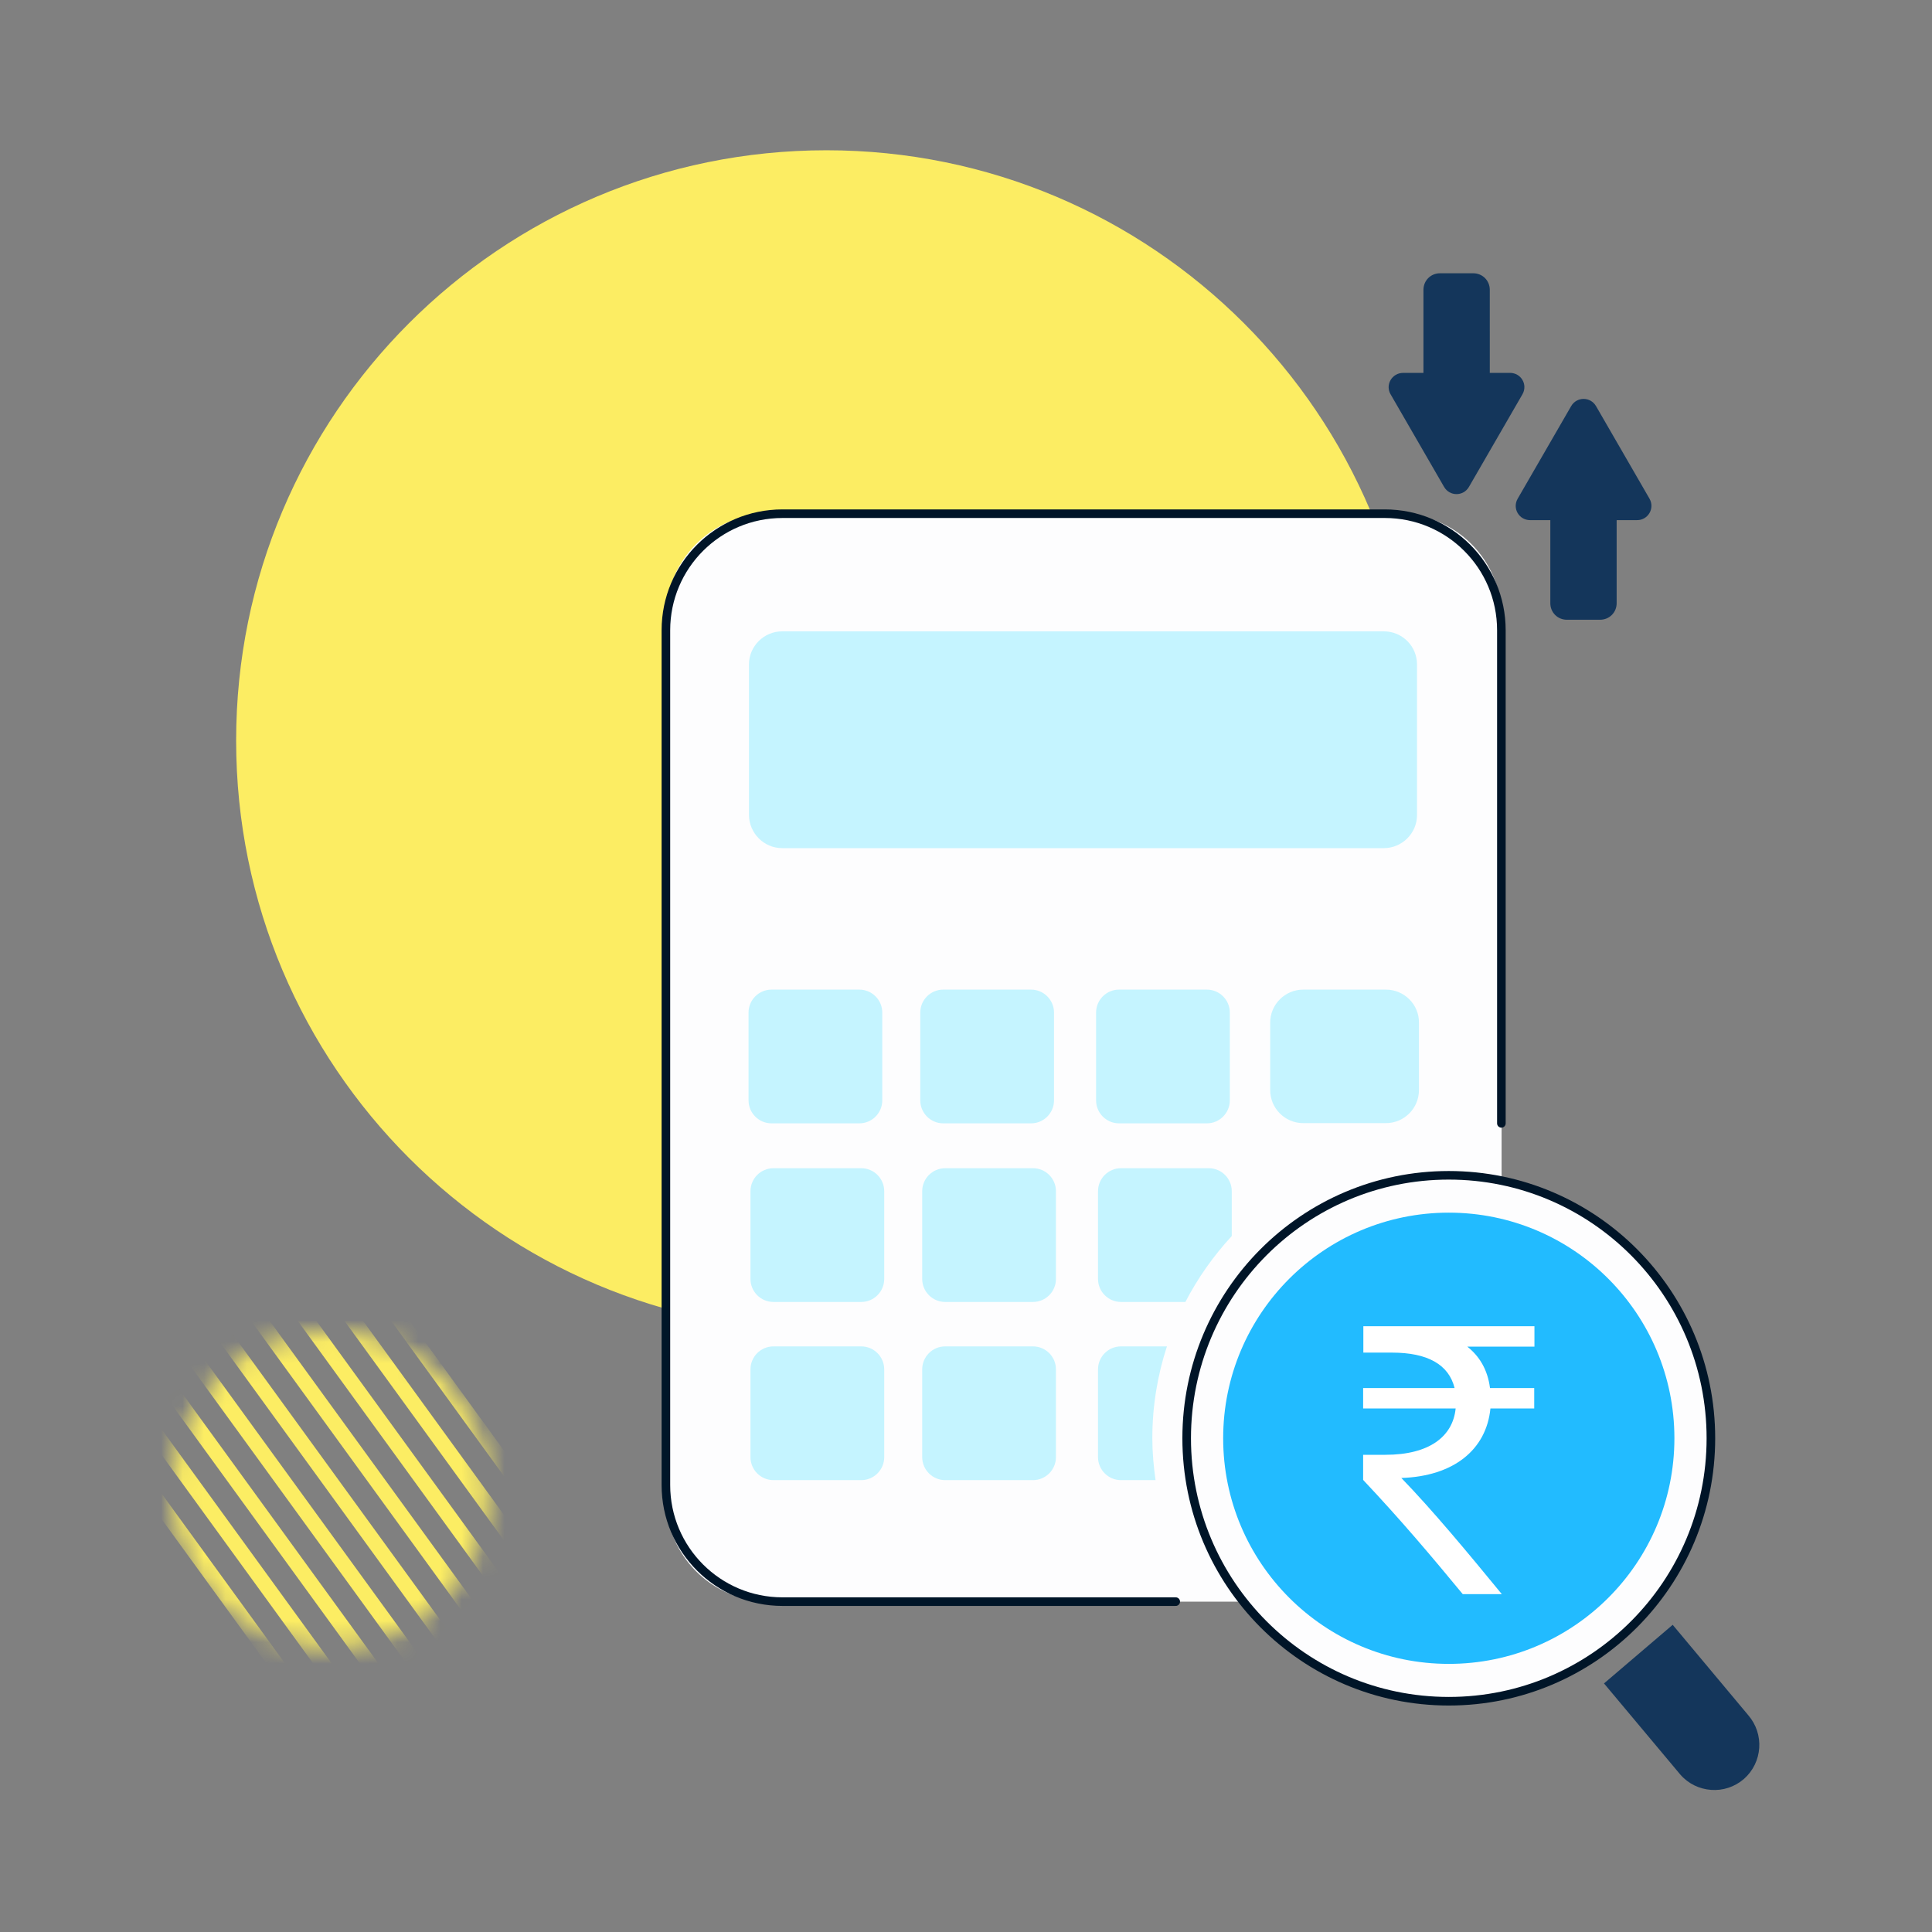 <svg xmlns="http://www.w3.org/2000/svg" width="90" height="90" fill="none" viewBox="0 0 90 90">
    <rect x="0" y="0" width="90" height="90" fill="#808080" stroke="none"/>
    <path fill="#FCED63" d="M38.5 62C53.688 62 66 49.688 66 34.5S53.688 7 38.5 7 11 19.312 11 34.5 23.312 62 38.5 62z"/>
    <path fill="#FDFDFE" d="M69.95 69.8c0 2.65-2.15 4.81-4.81 4.81H35.83c-2.65 0-4.81-2.15-4.81-4.81V28.74c0-2.65 2.15-4.81 4.81-4.81h29.31c2.65 0 4.81 2.15 4.81 4.81V69.8z"/>
    <path stroke="#001528" stroke-linecap="round" stroke-linejoin="round" stroke-miterlimit="10" stroke-width=".4" d="M54.77 74.61H36.45c-3 0-5.43-2.43-5.43-5.43V29.36c0-3 2.43-5.43 5.43-5.43h28.06c3 0 5.43 2.43 5.43 5.43v22.97"/>
    <path fill="#C5F4FF" d="M36.44 39.51h28.02c.85 0 1.55-.69 1.55-1.54v-7.02c0-.85-.69-1.54-1.55-1.54H36.44c-.85 0-1.55.69-1.55 1.54v7.02c.01.85.7 1.54 1.55 1.54zM40.12 62.72h-4.09c-.59 0-1.07.48-1.07 1.07v4.09c0 .59.48 1.07 1.07 1.07h4.09c.59 0 1.07-.48 1.07-1.07v-4.09c0-.59-.48-1.07-1.07-1.07zM48.12 62.72h-4.09c-.59 0-1.07.48-1.07 1.07v4.09c0 .59.48 1.07 1.07 1.07h4.09c.59 0 1.07-.48 1.07-1.07v-4.09c0-.59-.48-1.07-1.07-1.07zM54.36 62.72h-2.14c-.59 0-1.07.48-1.07 1.07v4.09c0 .59.48 1.07 1.07 1.07h1.61c-.09-.64-.15-1.29-.15-1.95 0-1.5.24-2.93.68-4.28zM40.12 54.42h-4.09c-.59 0-1.07.48-1.07 1.07v4.09c0 .59.48 1.07 1.07 1.07h4.09c.59 0 1.07-.48 1.07-1.07v-4.09c0-.59-.48-1.07-1.07-1.07zM48.12 54.42h-4.09c-.59 0-1.07.48-1.07 1.07v4.09c0 .59.48 1.07 1.07 1.07h4.09c.59 0 1.07-.48 1.07-1.07v-4.09c0-.59-.48-1.07-1.07-1.07zM57.38 55.49c0-.59-.48-1.07-1.07-1.07h-4.09c-.59 0-1.07.48-1.07 1.07v4.09c0 .59.48 1.07 1.07 1.07h3c.58-1.12 1.31-2.15 2.16-3.07v-2.09zM35.94 52.33h4.09c.59 0 1.07-.48 1.07-1.07v-4.09c0-.59-.48-1.07-1.07-1.07h-4.09c-.59 0-1.07.48-1.07 1.07v4.09c0 .59.48 1.07 1.07 1.07zM43.94 52.33h4.09c.59 0 1.07-.48 1.07-1.07v-4.09c0-.59-.48-1.07-1.07-1.07h-4.09c-.59 0-1.07.48-1.07 1.07v4.09c0 .59.48 1.07 1.07 1.07zM52.13 52.33h4.09c.59 0 1.07-.48 1.07-1.07v-4.09c0-.59-.48-1.07-1.07-1.07h-4.09c-.59 0-1.07.48-1.07 1.07v4.09c0 .59.48 1.07 1.07 1.07zM64.56 46.1h-3.85c-.85 0-1.54.69-1.54 1.54v3.14c0 .85.69 1.54 1.54 1.54h3.85c.85 0 1.54-.69 1.54-1.54v-3.14c.01-.84-.68-1.54-1.54-1.54z"/>
    <path fill="#14365B" d="M76.84 23.23l-2.49-4.31c-.26-.45-.9-.45-1.16 0l-2.49 4.31c-.26.45.06 1 .58 1h.94v3.87c0 .43.34.77.77.77h1.55c.43 0 .77-.34.77-.77v-3.87h.94c.52.01.85-.55.59-1zM64.78 18.37l2.49 4.31c.26.45.9.45 1.16 0l2.49-4.31c.26-.45-.06-1-.58-1h-.94V13.5c0-.43-.34-.77-.77-.77h-1.55c-.43 0-.77.34-.77.77v3.87h-.94c-.53 0-.85.56-.59 1z"/>
    <path fill="#FDFDFE" stroke="#001528" stroke-miterlimit="10" stroke-width=".4" d="M67.49 79.25c6.743 0 12.21-5.484 12.21-12.25s-5.467-12.25-12.21-12.25c-6.744 0-12.21 5.484-12.21 12.25s5.466 12.25 12.21 12.25z"/>
    <path fill="#2BF" d="M67.49 77.51C73.295 77.51 78 72.804 78 67c0-5.804-4.706-10.51-10.51-10.51-5.804 0-10.51 4.706-10.51 10.51 0 5.805 4.706 10.51 10.51 10.51z"/>
    <path fill="#fff" d="M71.47 62.73h-3.12c.55.43.95 1.06 1.06 1.93h2.06v.95h-2.04c-.19 1.93-1.72 3.16-4.15 3.24 1.48 1.53 3.08 3.46 4.68 5.41h-1.82c-1.47-1.78-2.86-3.43-4.64-5.32v-1.17h1.04c2.04 0 3.14-.85 3.27-2.16H63.5v-.95h4.26c-.27-1.1-1.27-1.65-2.91-1.65h-1.34v-1.23h7.97v.95h-.01z"/>
    <path fill="#14365B" d="M81.44 79.9c.76.88.67 2.2-.2 2.97-.44.38-.99.55-1.53.51-.54-.04-1.06-.28-1.44-.72l-3.55-4.24 3.2-2.73 3.52 4.21z"/>
    <mask id="jmcwkx6yga" width="15" height="15" x="8" y="62" maskUnits="userSpaceOnUse">
        <path fill="#FCED63" d="M15.39 76.78c4.081 0 7.39-3.309 7.39-7.39 0-4.081-3.309-7.39-7.39-7.39C11.309 62 8 65.309 8 69.39c0 4.081 3.309 7.39 7.39 7.39z"/>
    </mask>
    <g mask="url(#jmcwkx6yga)">
        <path stroke="#FCED63" stroke-miterlimit="10" stroke-width=".7" d="M2.74 63.58l14.42 19.85M4 62.32l14.42 19.85M5.26 61.06l14.42 19.85M6.52 59.8l14.42 19.85M7.78 58.54L22.2 78.39M9.04 57.28l14.42 19.85M10.3 56.02l14.42 19.85M11.56 54.76l14.42 19.85M12.82 53.5l14.42 19.85"/>
    </g>
</svg>
